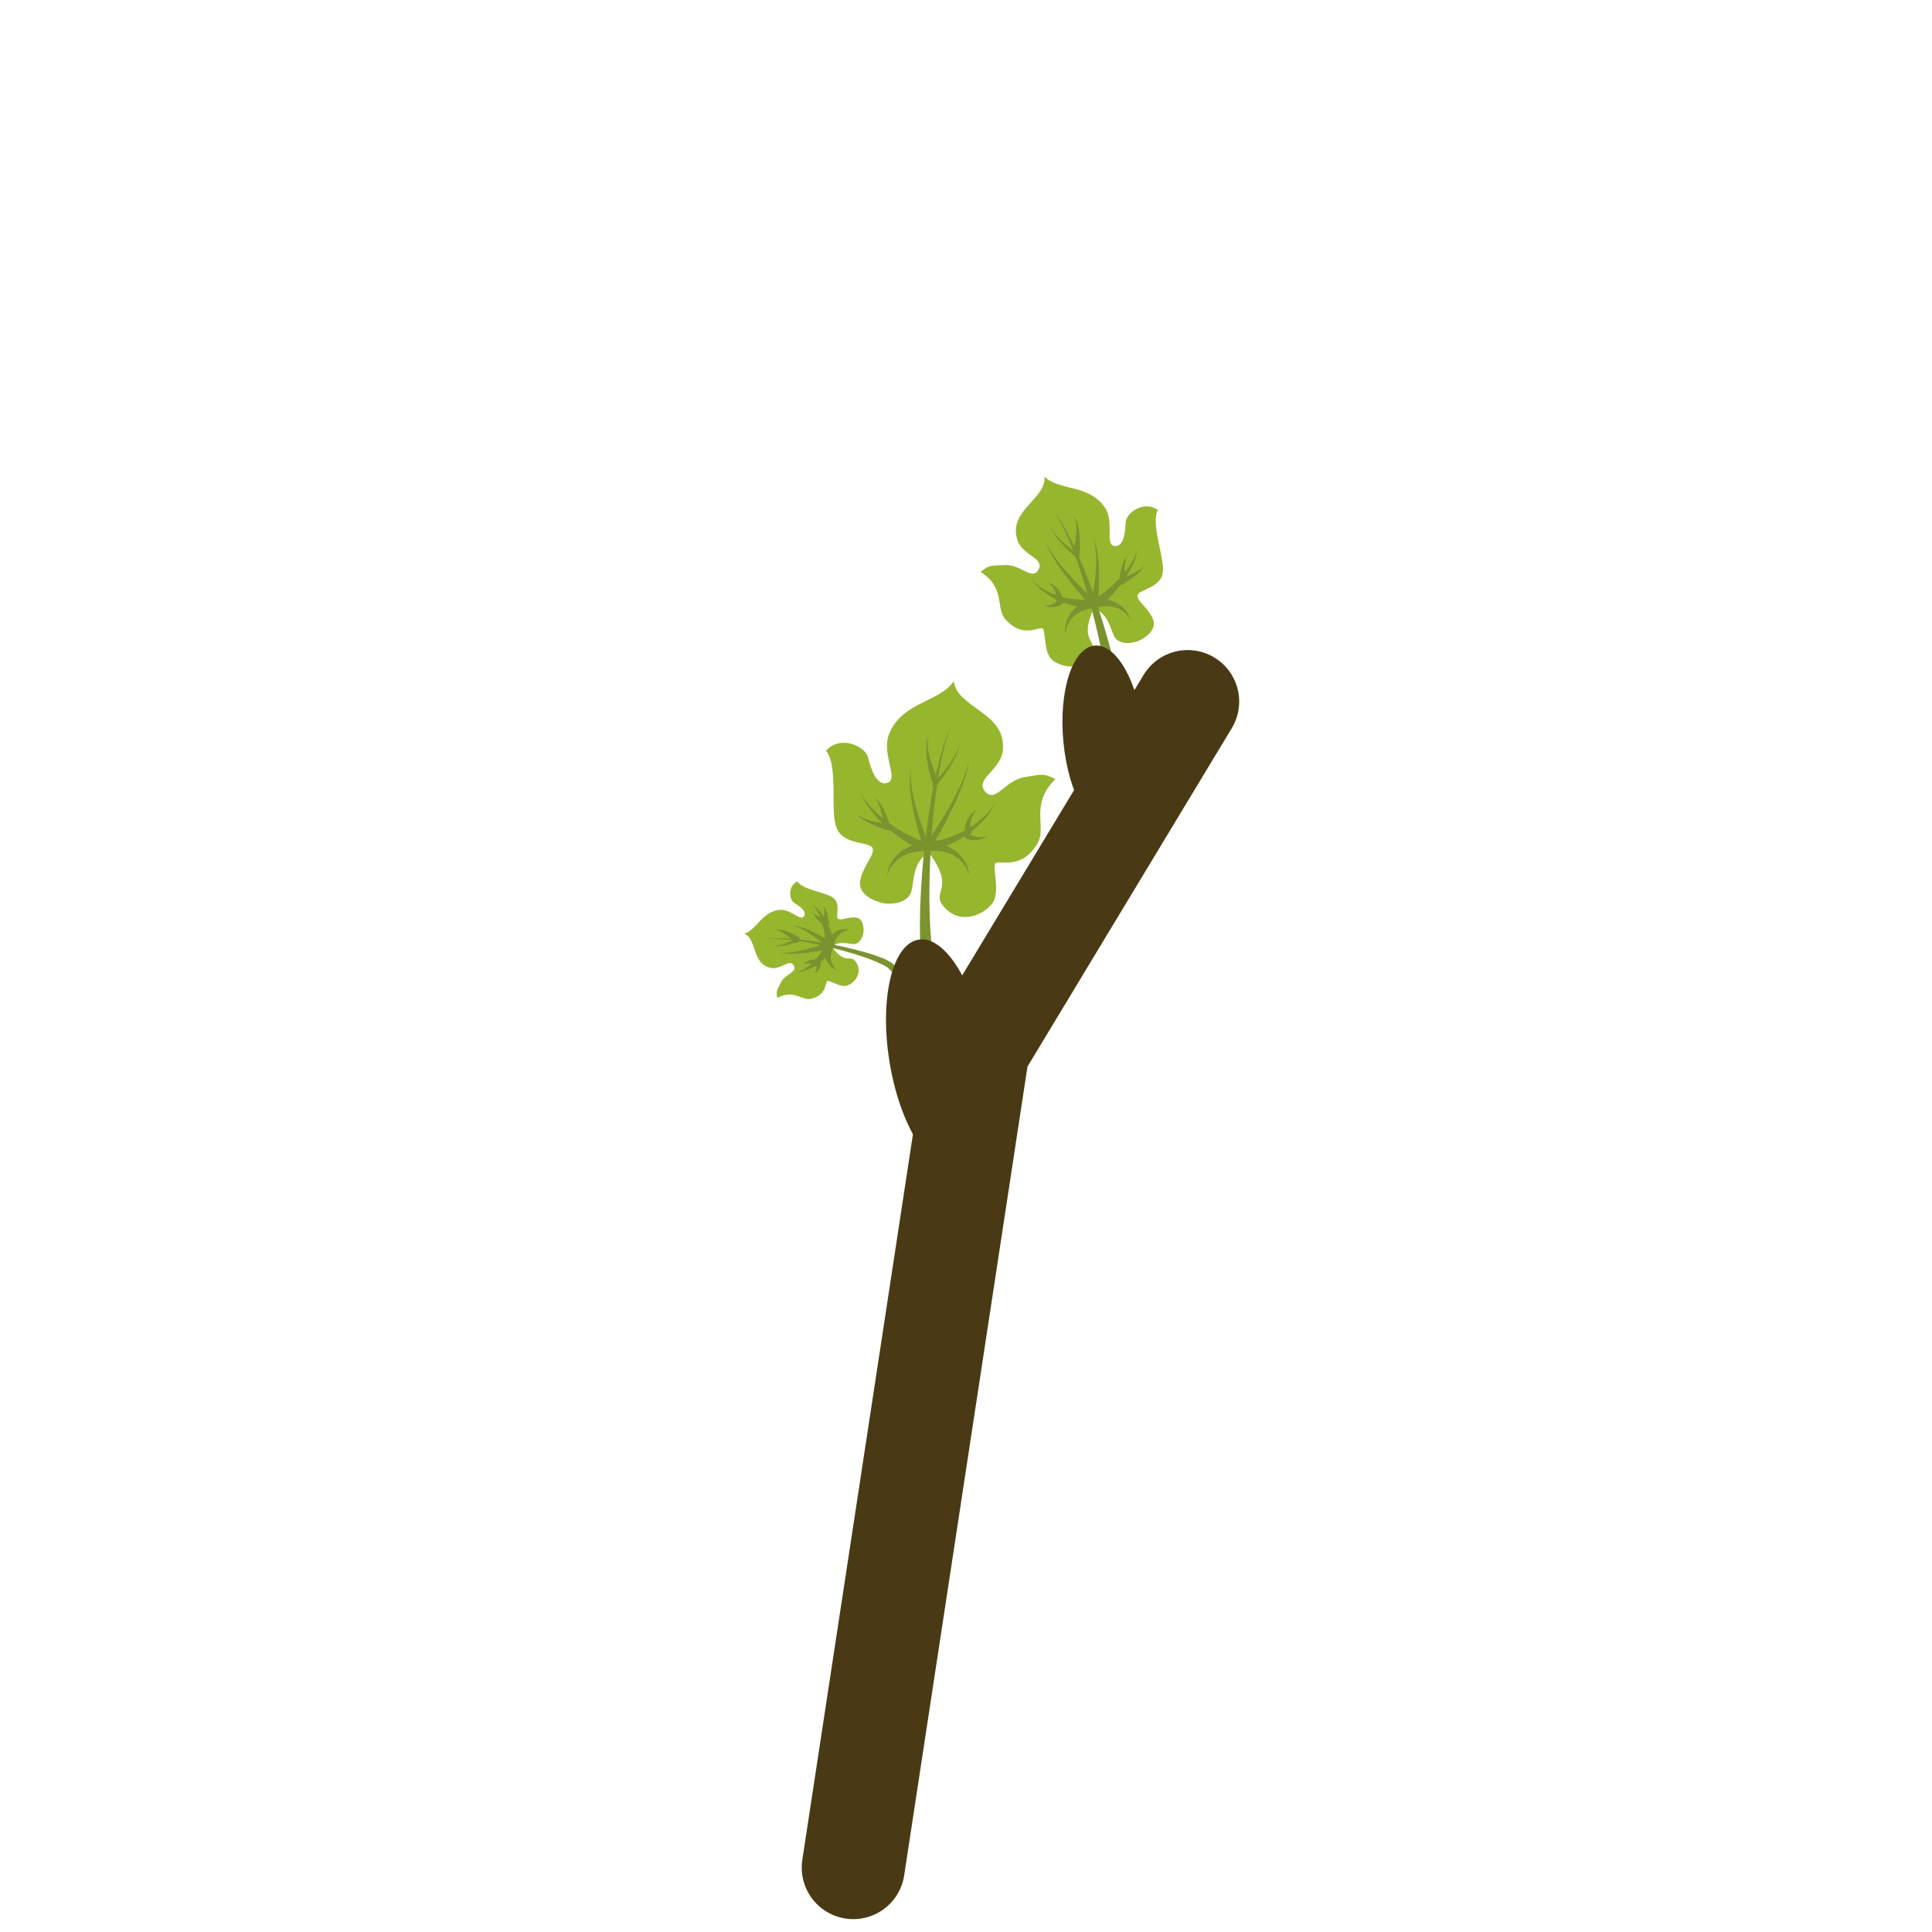 <?xml version="1.0" encoding="utf-8"?>
<!-- Generator: Adobe Illustrator 16.0.0, SVG Export Plug-In . SVG Version: 6.00 Build 0)  -->
<!DOCTYPE svg PUBLIC "-//W3C//DTD SVG 1.1//EN" "http://www.w3.org/Graphics/SVG/1.1/DTD/svg11.dtd">
<svg version="1.1" id="Слой_1" xmlns="http://www.w3.org/2000/svg" xmlns:xlink="http://www.w3.org/1999/xlink" x="0px" y="0px"
	 width="150px" height="150px" viewBox="0 0 150 150" enable-background="new 0 0 150 150" xml:space="preserve">
<g>
	<g>
		<g>
			<path fill="#96B62E" d="M64.595,73.524c0.508-0.498,1.162-0.258,1.649-0.225c0.486,0.033,0.764-0.563,0.798-0.959
				c0.022-0.266-0.005-1.068-0.631-1.11c-0.625-0.042-1.114,0.267-1.341,0.098c-0.226-0.168,0.229-1.129-0.347-1.595
				c-0.576-0.465-2.347-0.619-2.819-1.293c-0.771,0.359-0.627,1.438-0.224,1.675s1.017,0.669,0.726,1.041
				c-0.29,0.372-1.021-0.601-1.886-0.512c-1.366,0.14-1.761,1.551-2.73,1.849c0.972,0.408,0.594,2.282,1.96,2.633
				c0.821,0.265,1.496-0.731,1.864-0.19c0.368,0.542-0.63,0.643-0.976,1.326c-0.38,0.748-0.363,0.708-0.299,1.217
				c1.34-0.715,1.942,0.291,2.7,0.049c1.216-0.317,0.998-1.33,1.216-1.365c0.219-0.034,1.026,0.531,1.527,0.355
				c0.501-0.177,1.2-0.904,0.732-1.74S65.745,75.054,64.595,73.524z"/>
			<g>
				<path fill="#7A932F" d="M69.087,75.293c0,0-0.028-0.028-0.08-0.082c-0.052-0.065-0.129-0.125-0.221-0.169
					c-0.169-0.117-0.556-0.295-0.979-0.467c-0.873-0.348-2.09-0.713-3.32-1.015c-1.231-0.302-2.482-0.532-3.43-0.621
					c-0.949-0.108-1.584-0.018-1.584-0.019c0,0,0.631-0.121,1.589-0.06c0.957,0.042,2.224,0.211,3.478,0.455
					c1.254,0.242,2.496,0.549,3.413,0.863c0.466,0.169,0.819,0.295,1.119,0.479c0.316,0.176,0.354,0.293,0.378,0.291
					c0.17-0.019,0.323,0.103,0.343,0.272s-0.103,0.323-0.272,0.343c-0.098,0.011-0.19-0.024-0.255-0.089L69.087,75.293z"/>
			</g>
			<g>
				<path fill="#7A932F" d="M64.238,73.549c0,0-0.6-0.539-1.272-0.997c-0.333-0.232-0.686-0.43-0.966-0.55
					c-0.137-0.072-0.264-0.08-0.349-0.11c-0.087-0.023-0.137-0.036-0.137-0.036s0.051,0.005,0.14,0.015
					c0.087,0.017,0.224,0.007,0.371,0.057c0.301,0.078,0.693,0.224,1.066,0.408c0.749,0.357,1.451,0.816,1.451,0.816
					c0.117,0.074,0.151,0.229,0.076,0.346c-0.074,0.117-0.229,0.151-0.346,0.076C64.26,73.567,64.248,73.557,64.238,73.549z"/>
			</g>
			<g>
				<path fill="#7A932F" d="M64.354,73.686c0,0-0.944,0.209-1.896,0.311c-0.477,0.056-0.958,0.071-1.317,0.055
					c-0.179,0-0.328-0.045-0.43-0.056c-0.102-0.017-0.161-0.026-0.161-0.026s0.06,0.002,0.164,0.005
					c0.104-0.003,0.25,0.022,0.426-0.001c0.353-0.03,0.817-0.107,1.274-0.223c0.919-0.223,1.8-0.545,1.8-0.545
					c0.13-0.047,0.274,0.02,0.321,0.149c0.048,0.13-0.02,0.274-0.149,0.321C64.377,73.68,64.363,73.684,64.354,73.686z"/>
			</g>
			<g>
				<g>
					<path fill="#7A932F" d="M64.073,73.248c0,0,0.009-0.792-0.229-1.583c-0.071-0.188-0.118-0.393-0.206-0.563
						c-0.087-0.168-0.154-0.342-0.241-0.469c-0.18-0.256-0.3-0.427-0.3-0.427s0.155,0.144,0.387,0.36
						c0.116,0.111,0.217,0.268,0.346,0.426c0.128,0.159,0.22,0.354,0.336,0.539c0.201,0.384,0.366,0.791,0.459,1.107
						c0.05,0.156,0.086,0.292,0.109,0.392c0.021,0.093,0.033,0.147,0.033,0.147c0.043,0.19-0.076,0.378-0.266,0.422
						c-0.19,0.043-0.379-0.076-0.422-0.266C64.075,73.306,64.073,73.274,64.073,73.248z"/>
				</g>
				<g>
					<path fill="#7A932F" d="M63.842,71.713c0,0,0.095-0.339,0.136-0.68c0.022-0.173,0.045-0.349,0.018-0.473
						c-0.015-0.134-0.025-0.224-0.025-0.224s0.04,0.08,0.1,0.2c0.076,0.125,0.116,0.303,0.157,0.483
						c0.085,0.365,0.113,0.731,0.112,0.731l0.001,0.011c0.011,0.141-0.095,0.263-0.235,0.273c-0.14,0.01-0.263-0.095-0.273-0.235
						C63.831,71.771,63.834,71.74,63.842,71.713z"/>
				</g>
				<g>
					<path fill="#7A932F" d="M63.959,71.836c0,0-0.275-0.206-0.494-0.453c-0.113-0.123-0.208-0.262-0.265-0.371
						c-0.049-0.116-0.069-0.191-0.069-0.191s0.052,0.065,0.131,0.144c0.09,0.074,0.216,0.155,0.354,0.219
						c0.279,0.133,0.565,0.204,0.565,0.204c0.137,0.034,0.221,0.173,0.187,0.31s-0.173,0.221-0.31,0.187
						c-0.034-0.008-0.064-0.023-0.091-0.042L63.959,71.836z"/>
				</g>
			</g>
			<g>
				<path fill="#7A932F" d="M64.075,73.247c-0.003,0.019,0.06-0.156,0.199-0.344c0.06-0.099,0.161-0.196,0.254-0.302
					c0.114-0.091,0.223-0.199,0.361-0.265c0.139-0.064,0.265-0.14,0.407-0.152c0.136-0.021,0.254-0.059,0.361-0.036
					c0.204,0.02,0.34,0.033,0.34,0.033s-0.13,0.03-0.325,0.075c-0.098,0.009-0.193,0.082-0.295,0.134
					c-0.108,0.043-0.189,0.145-0.274,0.224c-0.084,0.081-0.138,0.194-0.196,0.281c-0.041,0.105-0.089,0.19-0.107,0.277
					c-0.052,0.165-0.045,0.256-0.053,0.271c-0.054,0.186-0.248,0.292-0.434,0.238C64.128,73.627,64.021,73.433,64.075,73.247z"/>
			</g>
			<g>
				<g>
					<path fill="#7A932F" d="M64.684,73.588c0.005-0.015-0.115,0.208-0.328,0.459c-0.208,0.259-0.521,0.57-0.878,0.816
						c-0.186,0.114-0.354,0.247-0.546,0.316c-0.188,0.073-0.344,0.174-0.505,0.197c-0.304,0.072-0.507,0.12-0.507,0.12
						s0.186-0.088,0.465-0.221c0.144-0.051,0.276-0.184,0.432-0.285c0.16-0.098,0.29-0.257,0.433-0.392
						c0.271-0.288,0.486-0.619,0.615-0.878c0.138-0.259,0.178-0.42,0.188-0.432c0.083-0.175,0.291-0.25,0.466-0.167
						S64.766,73.414,64.684,73.588z"/>
				</g>
				<g>
					<path fill="#7A932F" d="M63.219,74.995c0,0-0.05-0.039-0.126-0.097c-0.044-0.04-0.072-0.044-0.103-0.052
						c-0.035-0.007-0.07-0.037-0.127-0.04c-0.229-0.033-0.483,0.037-0.483,0.037s0.182-0.183,0.449-0.285
						c0.124-0.045,0.361-0.066,0.439-0.044c0.095,0.015,0.159,0.025,0.159,0.025c0.141,0.023,0.237,0.156,0.215,0.297
						c-0.023,0.141-0.156,0.237-0.297,0.215c-0.043-0.007-0.083-0.024-0.115-0.049L63.219,74.995z"/>
				</g>
				<g>
					<path fill="#7A932F" d="M63.708,74.631c0,0,0.004,0.061,0.011,0.151c0.016,0.071-0.03,0.314-0.094,0.421
						c-0.077,0.113-0.146,0.217-0.226,0.274c-0.069,0.059-0.115,0.099-0.115,0.099s0.105-0.227,0.101-0.442
						c0.007-0.055-0.023-0.085-0.024-0.114c-0.003-0.024-0.001-0.047-0.038-0.092c-0.051-0.075-0.084-0.124-0.084-0.124
						l-0.005-0.008c-0.081-0.119-0.049-0.281,0.07-0.361c0.119-0.081,0.28-0.049,0.361,0.07
						C63.69,74.543,63.705,74.588,63.708,74.631z"/>
				</g>
			</g>
			<g>
				<path fill="#7A932F" d="M62.025,73.095c0,0-0.483,0.179-0.981,0.285c-0.249,0.057-0.504,0.088-0.696,0.084
					c-0.192-0.006-0.313-0.056-0.313-0.048c0-0.007,0.127,0.024,0.311,0.001c0.185-0.024,0.424-0.09,0.656-0.181
					c0.467-0.176,0.9-0.415,0.9-0.415c0.073-0.04,0.165-0.014,0.205,0.059s0.014,0.165-0.059,0.205
					C62.041,73.089,62.032,73.093,62.025,73.095z"/>
			</g>
			<g>
				<path fill="#7A932F" d="M61.632,73.12c0,0-0.3-0.32-0.661-0.585c-0.177-0.136-0.368-0.244-0.525-0.298
					c-0.154-0.051-0.275-0.035-0.274-0.042c0,0,0.028-0.005,0.076-0.015c0.048-0.003,0.126-0.04,0.212-0.02
					c0.177,0.01,0.412,0.068,0.63,0.155c0.439,0.165,0.851,0.412,0.851,0.412l0.006,0.004c0.12,0.072,0.159,0.227,0.086,0.347
					c-0.072,0.12-0.227,0.158-0.347,0.086C61.666,73.151,61.647,73.136,61.632,73.12z"/>
			</g>
			<g>
				<path fill="#7A932F" d="M64.676,73.611c-0.002,0.017-0.058,0.089-0.107,0.255c-0.034,0.082-0.042,0.179-0.066,0.289
					c0,0.104-0.02,0.229,0.006,0.343c0.027,0.113,0.038,0.242,0.103,0.338c0.055,0.101,0.095,0.214,0.17,0.276
					c0.137,0.146,0.228,0.244,0.228,0.244s-0.121-0.065-0.301-0.163c-0.102-0.041-0.179-0.138-0.28-0.231
					c-0.111-0.089-0.174-0.222-0.253-0.354c-0.078-0.132-0.107-0.282-0.151-0.421c-0.019-0.14-0.048-0.277-0.042-0.393
					c-0.01-0.234,0.035-0.414,0.027-0.397c0.059-0.184,0.256-0.285,0.44-0.227C64.634,73.23,64.735,73.427,64.676,73.611z"/>
			</g>
		</g>
		<g>
			<path fill="#96B62E" d="M72.127,66.2c-1.221,0.67-1.144,2.03-1.356,2.96c-0.216,0.931-1.49,1.111-2.248,0.95
				c-0.512-0.108-1.998-0.615-1.721-1.809c0.275-1.196,1.129-1.935,0.941-2.453c-0.187-0.521-2.244-0.211-2.787-1.554
				c-0.544-1.344,0.172-4.745-0.824-6.008c1.111-1.243,3.052-0.361,3.264,0.529c0.216,0.887,0.678,2.282,1.538,1.949
				c0.859-0.332-0.545-2.253,0.111-3.82c1.035-2.478,3.901-2.417,5.011-4.062c0.209,2.049,3.933,2.405,3.815,5.162
				c0.029,1.686-2.216,2.381-1.412,3.381c0.805,0.998,1.56-0.815,3.034-1.076c1.617-0.285,1.531-0.275,2.446,0.131
				c-2.095,2.103-0.559,3.803-1.44,5.083c-1.282,2.095-3.054,1.113-3.243,1.502c-0.188,0.389,0.412,2.221-0.203,3.059
				c-0.613,0.837-2.371,1.732-3.669,0.384C72.086,69.155,74.338,69.221,72.127,66.2z"/>
			<g>
				<path fill="#7A932F" d="M72.048,76.133c0,0-0.041-0.067-0.117-0.194c-0.044-0.095-0.099-0.217-0.151-0.358
					c-0.031-0.115-0.066-0.247-0.105-0.395c-0.128-0.58-0.206-1.376-0.238-2.325c-0.062-1.896,0.06-4.396,0.323-6.88
					c0.26-2.484,0.665-4.952,1.125-6.767c0.227-0.908,0.468-1.651,0.667-2.159c0.199-0.508,0.35-0.781,0.35-0.781
					s-0.138,0.28-0.31,0.796c-0.173,0.515-0.375,1.265-0.555,2.178c-0.367,1.826-0.646,4.297-0.78,6.773
					c-0.137,2.475-0.131,4.959,0.021,6.792c0.077,0.914,0.192,1.666,0.324,2.144c0.036,0.113,0.068,0.215,0.097,0.303
					c0.028,0.054,0.045,0.098,0.057,0.137c0.081,0.119,0.123,0.183,0.123,0.183l0.011,0.016c0.154,0.229,0.093,0.54-0.136,0.694
					s-0.54,0.094-0.694-0.136C72.057,76.147,72.052,76.139,72.048,76.133z"/>
			</g>
			<g>
				<path fill="#7A932F" d="M71.681,65.807c0,0-0.512-1.539-0.812-3.122c-0.09-0.393-0.127-0.797-0.181-1.17
					c-0.063-0.372-0.036-0.731-0.056-1.031c-0.022-0.301,0.065-0.551,0.076-0.724c0.026-0.173,0.042-0.271,0.042-0.271
					s-0.007,0.1-0.021,0.275c0.002,0.175-0.065,0.421-0.019,0.719c0.043,0.297,0.043,0.645,0.134,1.009
					c0.082,0.365,0.148,0.756,0.268,1.137c0.419,1.54,1.037,3.004,1.037,3.004c0.054,0.127-0.006,0.274-0.133,0.328
					s-0.274-0.006-0.328-0.133C71.686,65.822,71.683,65.813,71.681,65.807z"/>
			</g>
			<g>
				<path fill="#7A932F" d="M71.946,65.438c0,0,1.059-1.511,1.946-3.136c0.236-0.399,0.42-0.822,0.616-1.209
					c0.198-0.387,0.316-0.773,0.452-1.093c0.134-0.321,0.16-0.612,0.219-0.807c0.046-0.198,0.073-0.311,0.073-0.311
					s-0.019,0.114-0.052,0.314c-0.045,0.197-0.053,0.496-0.165,0.827c-0.114,0.329-0.208,0.731-0.38,1.132
					c-0.17,0.401-0.33,0.843-0.539,1.259c-0.781,1.692-1.75,3.295-1.75,3.295c-0.071,0.119-0.225,0.158-0.343,0.087
					s-0.157-0.225-0.086-0.343C71.939,65.449,71.943,65.442,71.946,65.438z"/>
			</g>
			<g>
				<g>
					<path fill="#7A932F" d="M71.504,66.023c0,0-0.093-0.047-0.256-0.13c-0.168-0.086-0.401-0.215-0.667-0.381
						c-0.541-0.32-1.218-0.816-1.839-1.369c-0.289-0.303-0.611-0.566-0.846-0.879c-0.12-0.153-0.236-0.301-0.346-0.441
						c-0.106-0.143-0.224-0.263-0.29-0.406c-0.299-0.539-0.499-0.898-0.499-0.898s0.235,0.334,0.587,0.834
						c0.078,0.131,0.208,0.239,0.326,0.367c0.122,0.125,0.249,0.256,0.381,0.392c0.257,0.276,0.603,0.501,0.907,0.76
						c0.656,0.468,1.352,0.872,1.898,1.121c0.271,0.132,0.498,0.227,0.656,0.288c0.164,0.063,0.257,0.098,0.257,0.098l0.014,0.005
						c0.181,0.069,0.271,0.272,0.203,0.453c-0.069,0.181-0.272,0.271-0.453,0.203C71.527,66.034,71.515,66.029,71.504,66.023z"/>
				</g>
				<g>
					<path fill="#7A932F" d="M69.006,64.485c0,0-0.683-0.204-1.322-0.496c-0.322-0.143-0.631-0.318-0.846-0.471
						c-0.112-0.069-0.181-0.163-0.239-0.21c-0.054-0.053-0.085-0.083-0.085-0.083s0.036,0.024,0.1,0.066
						c0.067,0.037,0.144,0.112,0.265,0.159c0.233,0.109,0.555,0.222,0.888,0.302c0.667,0.168,1.342,0.243,1.342,0.243
						c0.138,0.015,0.237,0.139,0.222,0.277c-0.016,0.138-0.14,0.237-0.277,0.222C69.039,64.494,69.02,64.489,69.006,64.485z"/>
				</g>
				<g>
					<path fill="#7A932F" d="M68.599,64.177c0,0-0.034-0.591-0.185-1.176c-0.071-0.292-0.184-0.568-0.291-0.768
						c-0.123-0.185-0.224-0.305-0.224-0.305s0.119,0.093,0.288,0.259c0.15,0.179,0.327,0.442,0.462,0.727
						c0.277,0.561,0.443,1.18,0.443,1.18c0.038,0.134-0.039,0.273-0.173,0.311c-0.133,0.039-0.273-0.039-0.311-0.172
						C68.604,64.215,68.601,64.193,68.599,64.177z"/>
				</g>
			</g>
			<g>
				<path fill="#7A932F" d="M71.889,66.107c-0.017,0.005-0.231-0.038-0.592,0.002c-0.184,0-0.384,0.065-0.611,0.106
					c-0.109,0.032-0.214,0.083-0.327,0.125c-0.111,0.045-0.232,0.082-0.326,0.161l-0.304,0.207c-0.112,0.059-0.174,0.165-0.255,0.25
					c-0.147,0.181-0.324,0.334-0.382,0.521c-0.167,0.353-0.278,0.588-0.278,0.588s0.071-0.253,0.178-0.634
					c0.031-0.206,0.181-0.39,0.308-0.612c0.07-0.106,0.125-0.235,0.232-0.318l0.298-0.287c0.201-0.194,0.46-0.31,0.686-0.447
					c0.243-0.091,0.47-0.203,0.678-0.241c0.408-0.117,0.723-0.115,0.704-0.121c0.193,0.002,0.348,0.161,0.346,0.354
					S72.083,66.109,71.889,66.107z"/>
			</g>
			<g>
				<g>
					<path fill="#7A932F" d="M72.044,65.381c0,0,0.109-0.005,0.266-0.033c0.16-0.019,0.395-0.063,0.68-0.133
						c0.288-0.054,0.605-0.184,0.959-0.289c0.327-0.16,0.71-0.283,1.041-0.495c0.329-0.213,0.695-0.387,0.96-0.65
						c0.27-0.252,0.581-0.44,0.748-0.692c0.382-0.467,0.637-0.778,0.637-0.778s-0.221,0.339-0.553,0.848
						c-0.145,0.276-0.434,0.496-0.685,0.788c-0.248,0.302-0.598,0.52-0.92,0.78c-0.325,0.259-0.704,0.43-1.036,0.637
						c-0.357,0.15-0.682,0.325-0.982,0.416c-0.293,0.107-0.547,0.185-0.734,0.228c-0.188,0.052-0.28,0.065-0.279,0.065l-0.033,0.005
						c-0.192,0.029-0.37-0.104-0.399-0.295c-0.029-0.192,0.104-0.37,0.295-0.399C72.021,65.382,72.033,65.381,72.044,65.381z"/>
				</g>
				<g>
					<path fill="#7A932F" d="M74.936,64.585c0,0-0.003-0.03-0.01-0.083c-0.005-0.053-0.021-0.12-0.008-0.255
						c0.008-0.258,0.12-0.486,0.251-0.714c0.269-0.448,0.681-0.727,0.681-0.727s-0.325,0.38-0.454,0.831
						c-0.063,0.213-0.093,0.462-0.058,0.57c0.009,0.033-0.003,0.047,0.017,0.087c0.014,0.035,0.025,0.065,0.035,0.09
						c0.02,0.05,0.03,0.078,0.03,0.078c0.052,0.129-0.01,0.276-0.14,0.328s-0.276-0.011-0.328-0.14
						C74.944,64.631,74.938,64.606,74.936,64.585z"/>
				</g>
				<g>
					<path fill="#7A932F" d="M75.168,64.6c0,0,0.018,0.022,0.049,0.062c0.016,0.02,0.035,0.043,0.057,0.071
						c0.024,0.037,0.039,0.03,0.06,0.051c0.063,0.075,0.284,0.159,0.488,0.19c0.433,0.076,0.888-0.062,0.888-0.062
						c0,0-0.395,0.258-0.891,0.312c-0.25,0.021-0.495,0.024-0.723-0.092c-0.125-0.053-0.168-0.097-0.211-0.126
						c-0.041-0.029-0.064-0.046-0.064-0.046c-0.113-0.082-0.138-0.239-0.057-0.353c0.082-0.113,0.24-0.138,0.353-0.057
						C75.136,64.565,75.154,64.583,75.168,64.6z"/>
				</g>
			</g>
			<g>
				<path fill="#7A932F" d="M72.444,60.858c0,0,0.672-0.707,1.24-1.505c0.149-0.195,0.273-0.404,0.392-0.6
					c0.131-0.19,0.199-0.393,0.28-0.557c0.093-0.163,0.086-0.321,0.119-0.424c0.021-0.105,0.034-0.166,0.034-0.166
					s-0.008,0.061-0.021,0.167c-0.024,0.103-0.006,0.269-0.087,0.438c-0.069,0.171-0.124,0.386-0.241,0.587
					c-0.105,0.207-0.215,0.43-0.351,0.637c-0.509,0.848-1.139,1.621-1.139,1.621c-0.052,0.065-0.146,0.076-0.211,0.024
					c-0.065-0.052-0.076-0.146-0.024-0.211C72.438,60.865,72.442,60.861,72.444,60.858z"/>
			</g>
			<g>
				<path fill="#7A932F" d="M72.361,60.694c0,0-0.279-0.866-0.4-1.763c-0.061-0.447-0.077-0.905-0.016-1.24
					c0.054-0.34,0.197-0.522,0.197-0.522s-0.115,0.2-0.119,0.53c-0.013,0.327,0.063,0.761,0.182,1.181
					c0.238,0.844,0.621,1.63,0.621,1.63c0.061,0.125,0.009,0.274-0.116,0.335s-0.274,0.009-0.335-0.116
					C72.37,60.72,72.365,60.705,72.361,60.694z"/>
			</g>
			<g>
				<path fill="#7A932F" d="M72.226,65.368c-0.019,0.005,0.296,0.003,0.705,0.118c0.208,0.037,0.435,0.148,0.679,0.238
					c0.118,0.057,0.232,0.135,0.351,0.204c0.117,0.072,0.241,0.135,0.336,0.241l0.299,0.285c0.108,0.083,0.162,0.212,0.233,0.318
					c0.127,0.222,0.278,0.406,0.31,0.611c0.108,0.38,0.18,0.633,0.18,0.633s-0.112-0.235-0.279-0.587
					c-0.059-0.186-0.237-0.339-0.384-0.52c-0.081-0.085-0.144-0.191-0.256-0.249l-0.305-0.206c-0.094-0.079-0.215-0.114-0.327-0.159
					c-0.113-0.042-0.218-0.092-0.327-0.124c-0.228-0.04-0.427-0.104-0.611-0.104c-0.361-0.039-0.575,0.006-0.592,0
					c-0.193,0.003-0.353-0.151-0.356-0.344C71.878,65.53,72.032,65.371,72.226,65.368z"/>
			</g>
		</g>
		<g>
			<path fill="#96B62E" d="M84.906,47.254c1.082,0.323,1.254,1.416,1.584,2.117s1.372,0.627,1.948,0.369
				c0.385-0.173,1.479-0.83,1.055-1.731c-0.424-0.902-1.23-1.342-1.169-1.787c0.06-0.444,1.746-0.552,1.946-1.711
				c0.201-1.159-0.95-3.738-0.378-4.913c-1.094-0.794-2.481,0.238-2.499,0.98c-0.019,0.743-0.146,1.928-0.886,1.811
				c-0.74-0.116,0.046-1.882-0.744-3.015c-1.247-1.79-3.512-1.248-4.674-2.365c0.185,1.663-2.71,2.584-2.145,4.752
				c0.266,1.344,2.168,1.513,1.7,2.442c-0.468,0.929-1.377-0.379-2.592-0.333c-1.333,0.05-1.263,0.042-1.921,0.523
				c2.025,1.311,1.095,2.924,2.016,3.788c1.377,1.444,2.614,0.36,2.831,0.638c0.219,0.277,0.056,1.834,0.687,2.394
				c0.632,0.559,2.18,0.969,2.979-0.325C85.444,49.595,83.668,50.032,84.906,47.254z"/>
			<g>
				<path fill="#7A932F" d="M85.816,54.827c0,0,0.018-0.061,0.053-0.174c0.017-0.056,0.037-0.125,0.062-0.208
					c0-0.062,0.001-0.133,0.002-0.213c0.018-0.136,0.01-0.398-0.005-0.694c0-0.291-0.058-0.632-0.09-0.999
					c-0.18-1.477-0.597-3.45-1.115-5.393c-0.518-1.944-1.15-3.862-1.749-5.25c-0.295-0.696-0.586-1.254-0.804-1.638
					c-0.24-0.371-0.377-0.583-0.377-0.583s0.15,0.204,0.414,0.56c0.242,0.371,0.569,0.915,0.909,1.595
					c0.688,1.358,1.443,3.245,2.085,5.171c0.644,1.927,1.188,3.887,1.471,5.407c0.058,0.386,0.138,0.728,0.161,1.053
					c0.033,0.318,0.069,0.591,0.048,0.897c-0.007,0.141-0.014,0.267-0.02,0.377c-0.02,0.084-0.036,0.156-0.05,0.214
					c-0.027,0.115-0.042,0.177-0.042,0.177c-0.063,0.269-0.333,0.436-0.602,0.372c-0.269-0.063-0.436-0.333-0.372-0.602
					c0.002-0.01,0.004-0.019,0.007-0.028L85.816,54.827z"/>
			</g>
			<g>
				<path fill="#7A932F" d="M84.742,46.801c0,0,0.251-1.264,0.333-2.557c0.033-0.323,0.021-0.644,0.026-0.947
					c0.012-0.305-0.044-0.581-0.059-0.824c-0.013-0.244-0.106-0.428-0.134-0.568c-0.039-0.137-0.062-0.216-0.062-0.216
					s0.03,0.076,0.082,0.208c0.04,0.135,0.154,0.318,0.19,0.562c0.038,0.241,0.123,0.522,0.14,0.829
					c0.024,0.305,0.067,0.634,0.066,0.961c0.044,1.31-0.087,2.625-0.087,2.625c-0.013,0.138-0.135,0.239-0.272,0.227
					c-0.138-0.013-0.239-0.134-0.227-0.272C84.739,46.819,84.74,46.808,84.742,46.801z"/>
			</g>
			<g>
				<path fill="#7A932F" d="M84.598,46.94c0,0-1.039-1.117-1.94-2.335c-0.235-0.297-0.436-0.623-0.637-0.914
					c-0.204-0.291-0.346-0.596-0.491-0.838c-0.145-0.245-0.2-0.482-0.269-0.631c-0.059-0.154-0.093-0.242-0.093-0.242
					s0.041,0.085,0.113,0.234c0.081,0.144,0.153,0.37,0.316,0.601c0.165,0.229,0.326,0.514,0.552,0.786
					c0.224,0.272,0.445,0.573,0.702,0.848c0.992,1.13,2.098,2.138,2.098,2.138c0.103,0.093,0.11,0.251,0.017,0.354
					c-0.093,0.103-0.251,0.11-0.354,0.017C84.609,46.952,84.603,46.945,84.598,46.94z"/>
			</g>
			<g>
				<g>
					<path fill="#7A932F" d="M85.005,46.486c0,0,0.069-0.043,0.188-0.119c0.115-0.072,0.278-0.184,0.472-0.332
						c0.393-0.285,0.879-0.717,1.325-1.193c0.199-0.254,0.438-0.489,0.597-0.75c0.158-0.261,0.338-0.493,0.439-0.717
						c0.199-0.456,0.332-0.759,0.332-0.759s-0.093,0.321-0.231,0.803c-0.074,0.242-0.222,0.497-0.351,0.788
						c-0.13,0.292-0.338,0.559-0.513,0.853c-0.394,0.552-0.842,1.07-1.215,1.424c-0.181,0.18-0.344,0.326-0.463,0.426
						c-0.115,0.096-0.18,0.15-0.18,0.15c-0.149,0.124-0.371,0.104-0.495-0.045c-0.125-0.149-0.104-0.371,0.044-0.495
						c0.012-0.009,0.023-0.018,0.036-0.026L85.005,46.486z"/>
				</g>
				<g>
					<path fill="#7A932F" d="M86.904,44.943c0,0,0.525-0.163,1.031-0.399c0.253-0.115,0.492-0.254,0.661-0.377
						c0.161-0.127,0.256-0.237,0.256-0.237s-0.066,0.125-0.202,0.293c-0.142,0.162-0.354,0.36-0.583,0.534
						c-0.453,0.352-0.958,0.643-0.958,0.643c-0.12,0.071-0.274,0.032-0.345-0.088c-0.071-0.119-0.032-0.274,0.088-0.345
						C86.866,44.958,86.887,44.949,86.904,44.943z"/>
				</g>
				<g>
					<path fill="#7A932F" d="M86.905,45.063c0,0,0.038-0.525,0.174-1.018c0.065-0.249,0.167-0.488,0.259-0.655
						c0.11-0.16,0.191-0.252,0.191-0.252s-0.058,0.115-0.119,0.283c-0.047,0.178-0.083,0.417-0.083,0.66
						c-0.007,0.49,0.079,0.959,0.079,0.959c0.025,0.137-0.066,0.269-0.203,0.294c-0.137,0.025-0.269-0.066-0.293-0.203
						c-0.004-0.021-0.005-0.042-0.004-0.062L86.905,45.063z"/>
				</g>
			</g>
			<g>
				<path fill="#7A932F" d="M84.936,46.521c-0.018,0.008,0.243-0.045,0.593-0.016c0.174-0.002,0.377,0.051,0.588,0.086
					c0.206,0.075,0.433,0.127,0.627,0.252c0.193,0.127,0.396,0.229,0.525,0.403c0.138,0.159,0.286,0.283,0.344,0.443
					c0.146,0.288,0.242,0.479,0.242,0.479s-0.132-0.165-0.33-0.413c-0.081-0.136-0.25-0.224-0.398-0.338
					c-0.14-0.13-0.343-0.18-0.522-0.253c-0.181-0.072-0.387-0.072-0.561-0.101c-0.185,0.011-0.351-0.002-0.495,0.032
					c-0.288,0.036-0.44,0.109-0.458,0.108c-0.188,0.043-0.376-0.075-0.419-0.263C84.629,46.751,84.747,46.564,84.936,46.521z"/>
			</g>
			<g>
				<g>
					<path fill="#7A932F" d="M84.872,47.222c0,0-0.074,0.004-0.235-0.007c-0.159-0.003-0.376-0.024-0.629-0.063
						c-0.256-0.024-0.545-0.11-0.855-0.173c-0.3-0.112-0.632-0.187-0.934-0.341c-0.301-0.156-0.616-0.273-0.863-0.475
						c-0.249-0.192-0.515-0.32-0.675-0.518c-0.347-0.352-0.578-0.587-0.578-0.587s0.258,0.2,0.646,0.501
						c0.177,0.168,0.458,0.26,0.716,0.411c0.257,0.159,0.577,0.23,0.875,0.339c0.299,0.106,0.623,0.134,0.909,0.201
						c0.298,0.018,0.57,0.063,0.806,0.053c0.238,0.003,0.429-0.004,0.556-0.019c0.126-0.007,0.215-0.022,0.215-0.022
						c0.191-0.033,0.373,0.095,0.406,0.286c0.033,0.191-0.095,0.373-0.286,0.406c-0.013,0.002-0.027,0.004-0.04,0.005L84.872,47.222
						z"/>
				</g>
				<g>
					<path fill="#7A932F" d="M81.947,46.439c0,0,0.005-0.024,0.013-0.067c0.008-0.043,0.022-0.113,0.015-0.144
						c0.016-0.08-0.044-0.276-0.125-0.435c-0.167-0.339-0.484-0.597-0.484-0.597s0.381,0.141,0.684,0.447
						c0.15,0.159,0.285,0.317,0.343,0.533c0.038,0.113,0.038,0.167,0.044,0.21c0.006,0.043,0.009,0.068,0.009,0.068
						c0.019,0.139-0.079,0.266-0.218,0.284c-0.139,0.019-0.266-0.079-0.285-0.217C81.941,46.495,81.943,46.465,81.947,46.439z"/>
				</g>
				<g>
					<path fill="#7A932F" d="M82.591,46.759c0,0-0.016,0.017-0.045,0.047c-0.03,0.029-0.057,0.069-0.154,0.138
						c-0.175,0.138-0.375,0.17-0.582,0.192c-0.412,0.032-0.766-0.118-0.766-0.118s0.388,0.019,0.71-0.126
						c0.151-0.064,0.308-0.176,0.331-0.239c0.019-0.013,0.047-0.078,0.063-0.115c0.017-0.038,0.027-0.059,0.027-0.059
						c0.057-0.127,0.208-0.185,0.335-0.127c0.127,0.057,0.185,0.207,0.127,0.335C82.627,46.713,82.61,46.739,82.591,46.759z"/>
				</g>
			</g>
			<g>
				<path fill="#7A932F" d="M83.572,43.285c0,0-0.629-0.512-1.174-1.104c-0.277-0.292-0.524-0.614-0.672-0.877
					c-0.092-0.121-0.105-0.256-0.142-0.335c-0.028-0.083-0.044-0.129-0.044-0.129s0.021,0.046,0.056,0.125
					c0.044,0.076,0.066,0.202,0.169,0.314c0.17,0.244,0.439,0.535,0.737,0.796c0.592,0.531,1.249,0.97,1.249,0.97
					c0.069,0.046,0.087,0.139,0.042,0.208c-0.046,0.069-0.139,0.087-0.208,0.042C83.581,43.292,83.576,43.288,83.572,43.285z"/>
			</g>
			<g>
				<path fill="#7A932F" d="M83.326,42.851c0,0,0.178-0.682,0.232-1.393c0.021-0.178,0.017-0.352,0.013-0.519
					c0.009-0.169-0.037-0.314-0.055-0.447c-0.008-0.139-0.091-0.22-0.117-0.295c-0.036-0.071-0.057-0.111-0.057-0.111
					s0.027,0.036,0.074,0.098c0.038,0.067,0.143,0.147,0.174,0.283c0.042,0.129,0.118,0.281,0.138,0.452
					c0.034,0.169,0.07,0.353,0.081,0.536c0.072,0.731,0.012,1.475,0.012,1.475l0,0.005c-0.011,0.138-0.133,0.241-0.271,0.23
					s-0.241-0.133-0.23-0.271C83.32,42.88,83.323,42.865,83.326,42.851z"/>
			</g>
			<g>
				<path fill="#7A932F" d="M84.808,47.233c-0.016,0.008-0.185,0.003-0.462,0.088c-0.145,0.027-0.291,0.108-0.464,0.174
					c-0.147,0.097-0.335,0.182-0.471,0.321c-0.133,0.14-0.299,0.269-0.374,0.444c-0.088,0.165-0.207,0.315-0.225,0.472
					c-0.079,0.307-0.132,0.512-0.132,0.512s0.01-0.214,0.025-0.536c-0.012-0.17,0.072-0.344,0.133-0.545
					c0.046-0.212,0.189-0.388,0.314-0.583c0.126-0.193,0.312-0.334,0.469-0.486c0.178-0.119,0.341-0.25,0.501-0.319
					c0.308-0.169,0.566-0.228,0.547-0.228c0.189-0.038,0.374,0.085,0.412,0.275S84.997,47.195,84.808,47.233z"/>
			</g>
		</g>
		<polyline fill="none" stroke="#493A15" stroke-width="8" stroke-linecap="round" stroke-miterlimit="10" points="66.246,145 
			75.939,81.423 92.21,54.471 		"/>
		
			<ellipse transform="matrix(0.987 -0.16 0.16 0.987 -12.152 12.688)" fill="#493A15" cx="72.763" cy="81.855" rx="3.75" ry="9.001"/>
		
			<ellipse transform="matrix(0.995 -0.096 0.096 0.995 -5.122 8.524)" fill="#493A15" cx="85.73" cy="57.308" rx="3.133" ry="7.227"/>
	</g>
</g>
</svg>
